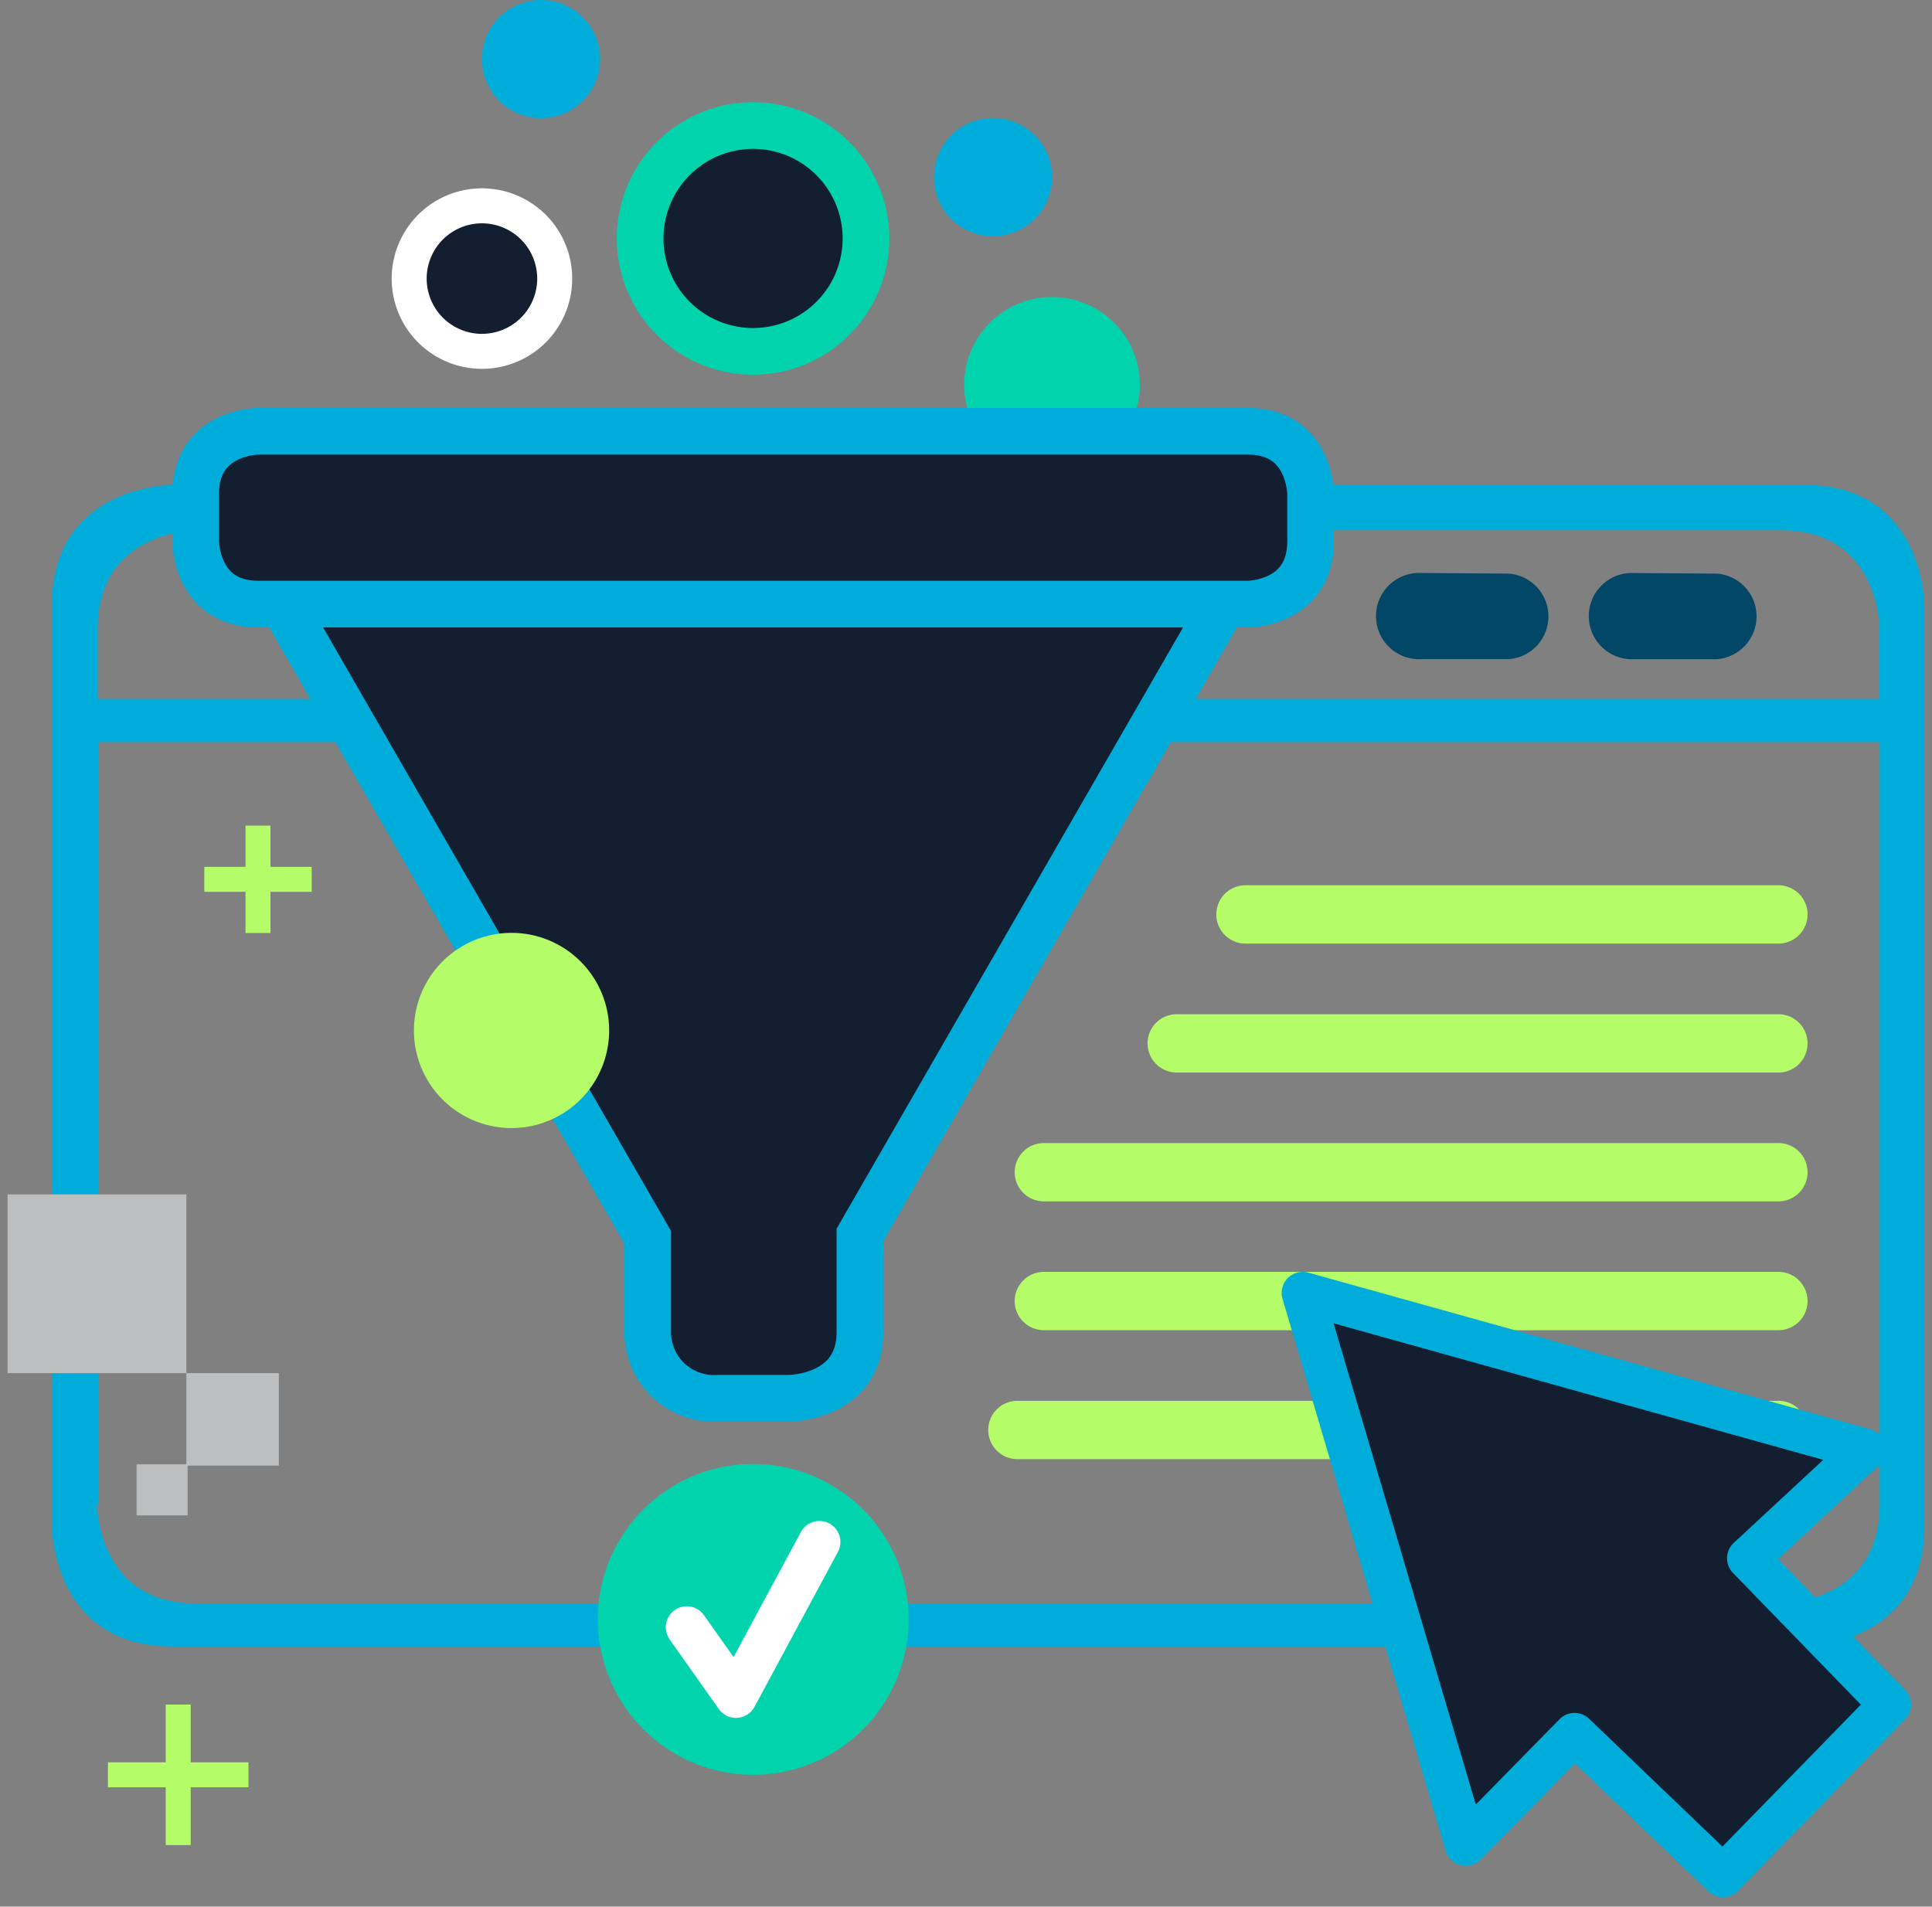 <svg xmlns="http://www.w3.org/2000/svg" width="154" height="152" fill="none"><rect width="100%" height="100%" fill="#808080" stroke="none"/><path fill="#034766" d="M113.396 45.68h-.09a3.44 3.44 0 1 0 0 6.87h6.96a3.422 3.422 0 0 0 3.159-3.41 3.423 3.423 0 0 0-3.159-3.41l-6.87-.05ZM129.976 45.68h-.08a3.441 3.441 0 0 0-2.312 5.801 3.442 3.442 0 0 0 2.312 1.07h6.96a3.423 3.423 0 0 0 3.159-3.41 3.418 3.418 0 0 0-3.159-3.41l-6.88-.05Z"/><path fill="#00ADDA" d="M149.786 50.13v5.59h-142v-5.59c0-7.86 7.86-7.86 7.86-7.86h126.33c7.85 0 7.85 7.86 7.85 7.86m-142 69.84V59.16h142v60.81c0 7.86-7.85 7.86-7.85 7.86H15.606c-7.86 0-7.86-7.86-7.86-7.86m145.65 1.7V48.25s0-9.59-9.59-9.59H13.726s-9.59 0-9.59 9.59v73.42s0 9.59 9.59 9.59h130.08s9.59 0 9.59-9.59"/><path stroke="#B5FD68" stroke-width="1.99" d="M20.565 65.82v8.56M24.846 70.1h-8.56"/><path fill="#BCBEC0" d="M22.226 109.47h-7.37v7.37h7.37v-7.37Z"/><path fill="#BCBEC0" d="M14.956 116.74h-4.07v4.07h4.07v-4.07ZM14.855 95.22H.605v14.25h14.25V95.22Z"/><path fill="#131E30" d="M60.026 28.01a9 9 0 1 0 0-18 9 9 0 0 0 0 18Z"/><path stroke="#01D4AD" stroke-width="3.72" d="M60.026 28.01a9 9 0 1 0 0-18 9 9 0 0 0 0 18Z"/><path fill="#131E30" d="M38.416 28.01a5.8 5.8 0 1 0 0-11.6 5.8 5.8 0 0 0 0 11.6"/><path stroke="#fff" stroke-width="2.79" d="M38.416 28.01a5.8 5.8 0 1 0 0-11.6 5.8 5.8 0 0 0 0 11.6Z"/><path fill="#01D4AD" d="M83.856 37.68a7 7 0 1 0 0-14.001 7 7 0 0 0 0 14.001"/><path fill="#00ADDA" d="M79.156 18.83a4.71 4.71 0 1 0-4.71-4.7 4.69 4.69 0 0 0 4.71 4.7M43.125 9.42a4.71 4.71 0 1 0 0-9.42 4.71 4.71 0 0 0 0 9.42"/><path fill="#131E30" d="M98.975 45.63h-77.9l30.55 53v7.56a5.288 5.288 0 0 0 5.64 5.28h5.63s5.65 0 5.65-5.28v-7.74l30.43-52.82Z"/><path stroke="#00ADDA" stroke-width="3.72" d="M98.975 45.63h-77.9l30.55 53v7.56a5.288 5.288 0 0 0 5.64 5.28h5.63s5.65 0 5.65-5.28v-7.74l30.43-52.82Z"/><path fill="#131E30" d="M20.596 34.38s-5 0-5 5v3.78s0 5 5 5h78.87s5 0 5-5v-3.78s0-5-5-5h-78.87Z"/><path stroke="#00ADDA" stroke-width="3.72" d="M20.596 34.38s-5 0-5 5v3.78s0 5 5 5h78.87s5 0 5-5v-3.78s0-5-5-5h-78.87Z"/><path fill="#01D4AD" d="M60.026 141.49a12.391 12.391 0 0 0 8.774-21.148 12.395 12.395 0 0 0-13.504-2.69 12.392 12.392 0 0 0 4.73 23.838"/><path stroke="#fff" stroke-linecap="round" stroke-linejoin="round" stroke-width="3.35" d="m54.745 129.73 3.92 5.55 6.65-12.35"/><path stroke="#B5FD68" stroke-width="1.99" d="M14.206 135.89v11.2M19.805 141.49h-11.2"/><path stroke="#B5FD68" stroke-linecap="round" stroke-width="4.65" d="M99.276 72.9h42.48M93.796 83.18h47.96M83.206 93.45h58.55M83.206 103.72h58.55M81.096 114h60.66"/><path fill="#131E30" d="m103.836 103.07 13 44 8.67-8.84 11.83 11.34 13.33-13.67-11.33-11.67 9.33-8.66-44.83-12.5Z"/><path stroke="#00ADDA" stroke-linecap="round" stroke-linejoin="round" stroke-width="3.35" d="m103.836 103.07 13 44 8.67-8.84 11.83 11.34 13.33-13.67-11.33-11.67 9.33-8.66-44.83-12.5Z"/><path fill="#B5FD68" d="M40.765 89.93a7.78 7.78 0 1 0 .02-15.56 7.78 7.78 0 0 0-.02 15.56"/></svg>